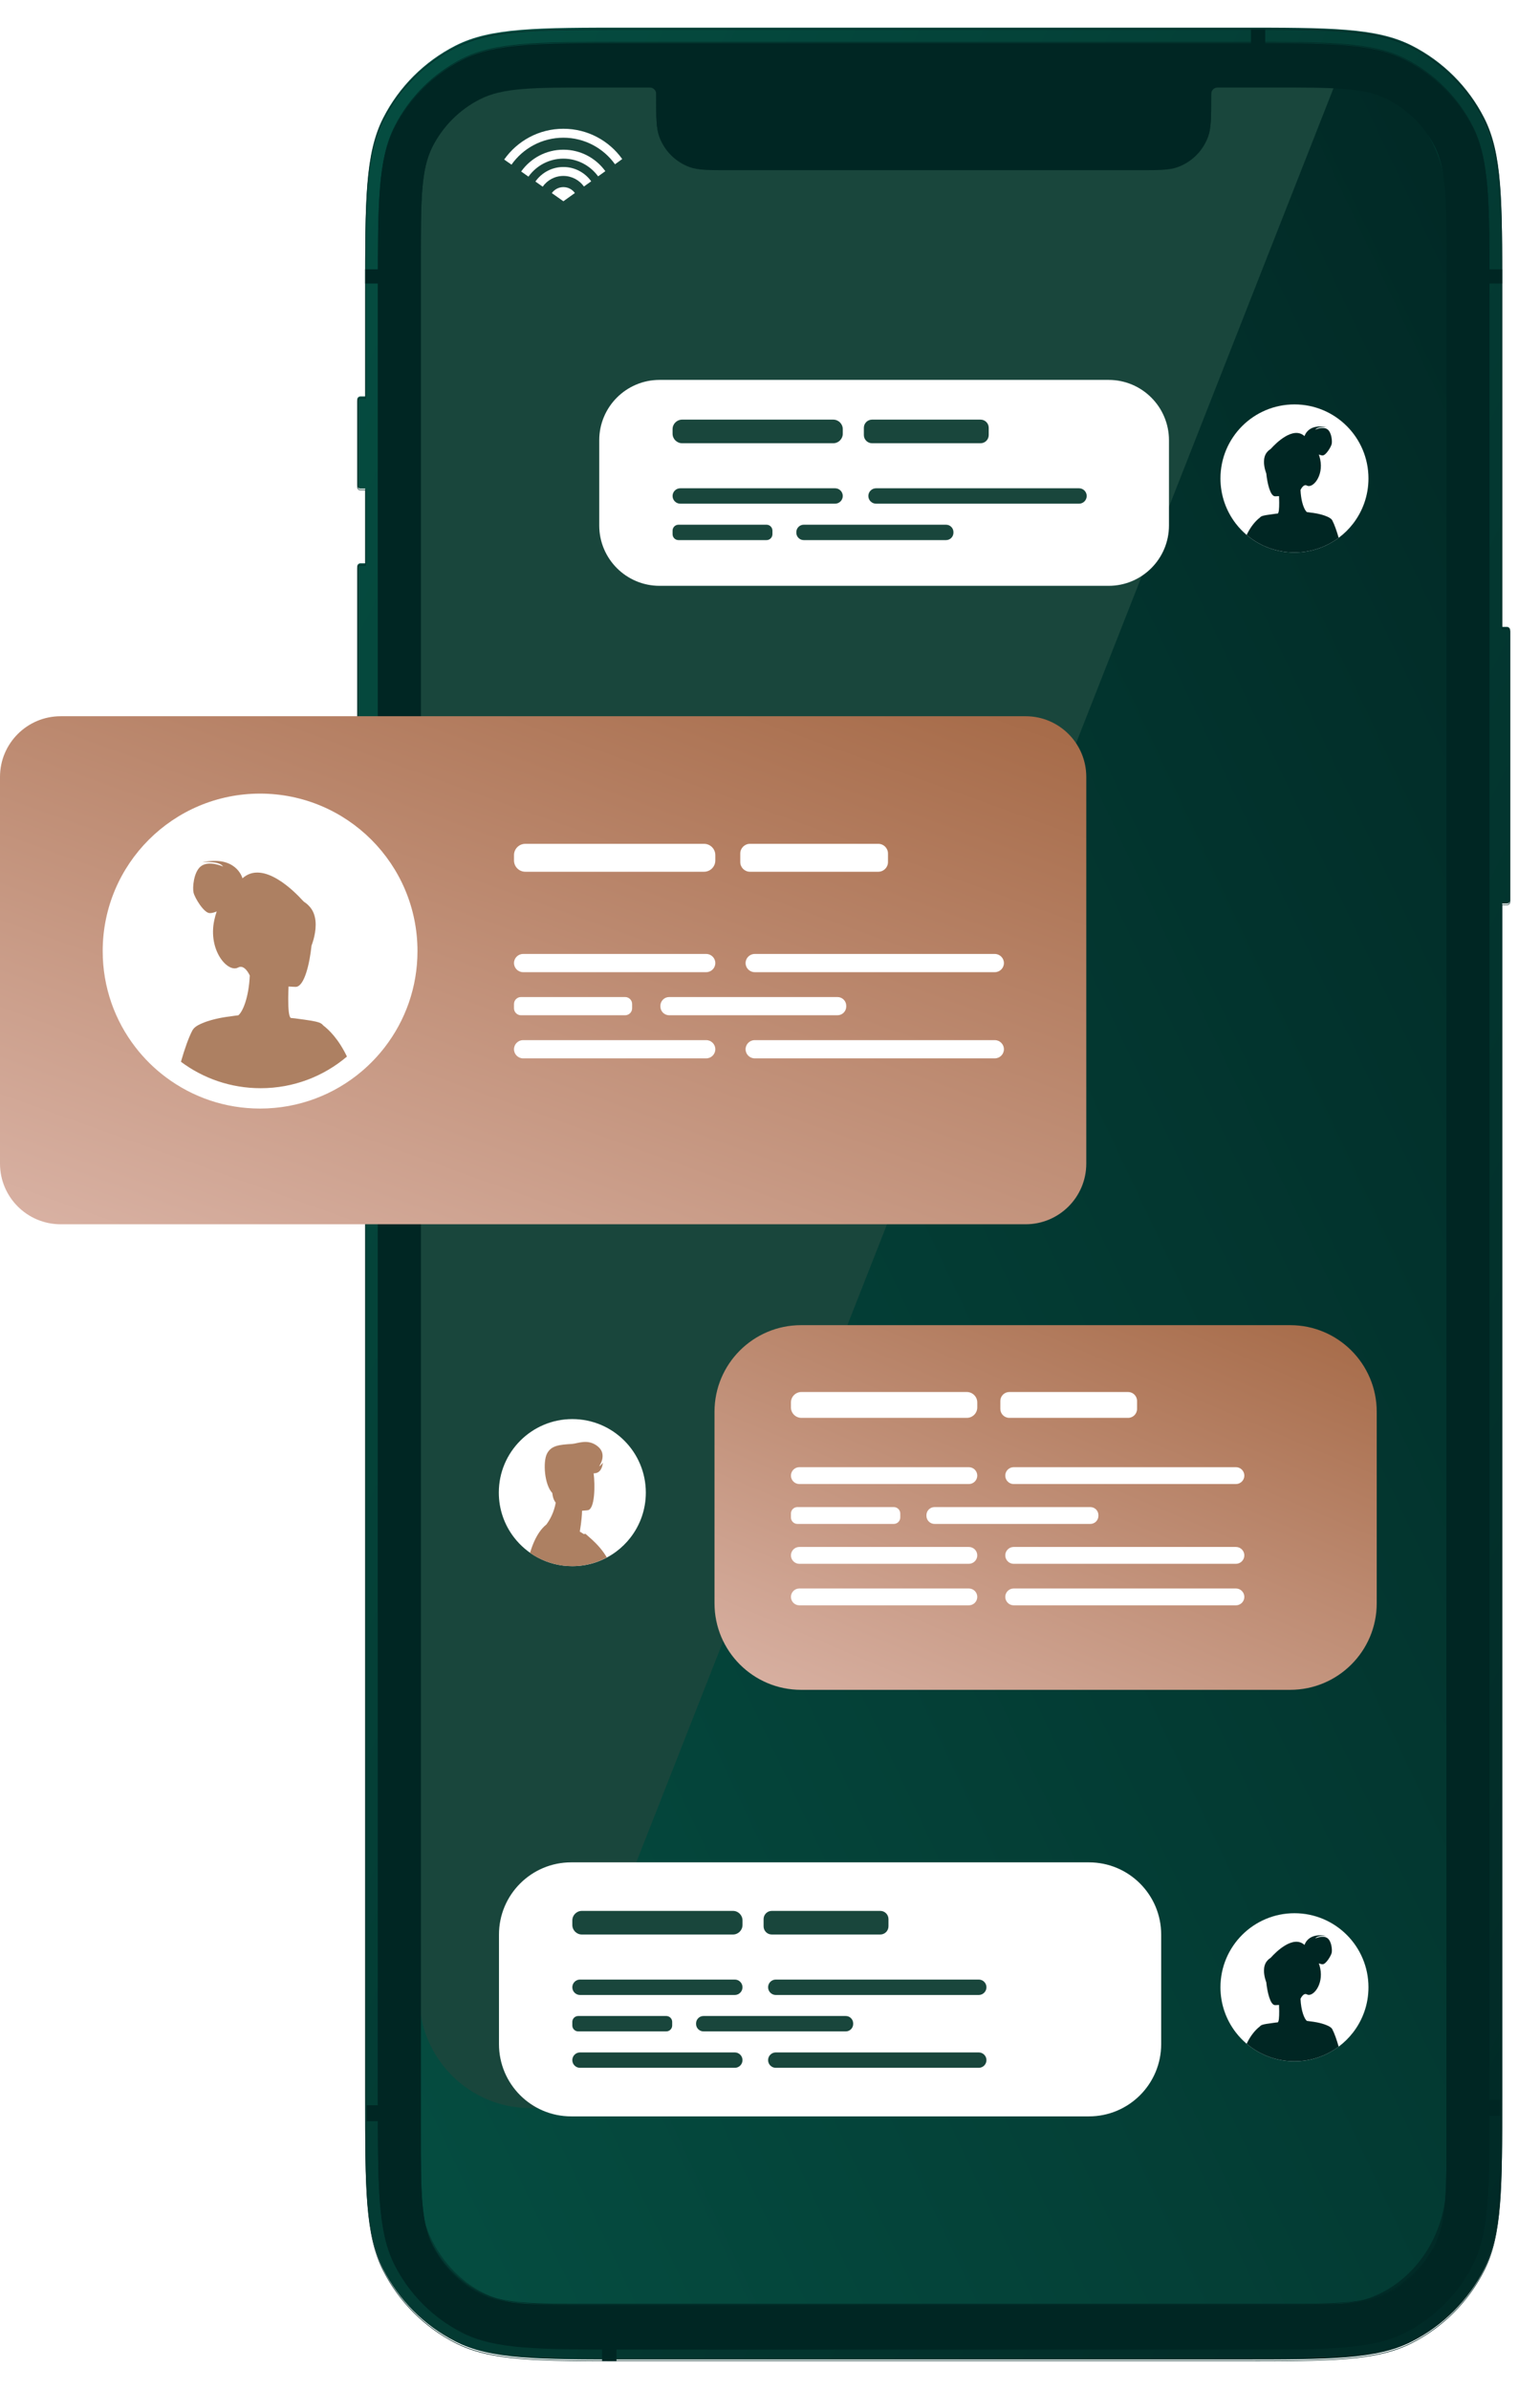 <?xml version="1.0" encoding="UTF-8"?> <svg xmlns="http://www.w3.org/2000/svg" width="370" height="574" viewBox="0 0 370 574" fill="none"> <g filter="url(#filter0_d_1206_1194)"> <g filter="url(#filter1_ii_1206_1194)"> <path d="M85.225 74.312C85.225 52.078 85.225 40.961 89.556 32.468C93.365 24.998 99.444 18.925 106.921 15.119C115.42 10.792 126.547 10.792 148.801 10.792L294.828 10.792C317.082 10.792 328.208 10.792 336.708 15.119C344.185 18.925 350.264 24.998 354.073 32.468C358.404 40.961 358.404 52.078 358.404 74.312L358.404 154.704L359.55 154.704C359.972 154.704 360.314 155.045 360.314 155.467L360.314 220.361C360.314 220.783 359.972 221.124 359.55 221.124L358.404 221.124L358.404 507.268C358.404 529.502 358.404 540.619 354.073 549.111C350.264 556.581 344.185 562.655 336.708 566.461C328.208 570.788 317.082 570.788 294.828 570.788L148.801 570.788C126.547 570.788 115.42 570.788 106.921 566.461C99.444 562.655 93.365 556.581 89.556 549.111C85.225 540.619 85.225 529.502 85.225 507.268L85.225 234.485L84.079 234.485C83.657 234.485 83.314 234.143 83.314 233.721L83.314 192.495C83.314 192.073 83.657 191.731 84.079 191.731L85.225 191.731L85.225 182.188L84.079 182.188C83.657 182.188 83.314 181.846 83.314 181.425L83.314 140.198C83.314 139.776 83.657 139.434 84.079 139.434L85.225 139.434L85.225 121.493L84.079 121.493C83.657 121.493 83.314 121.151 83.314 120.73L83.314 100.116C83.314 99.695 83.657 99.353 84.079 99.353L85.225 99.353L85.225 74.312Z" fill="url(#paint0_linear_1206_1194)"></path> </g> <path d="M358.34 154.704L358.34 154.768L358.404 154.768L359.55 154.768C359.937 154.768 360.25 155.081 360.25 155.467L360.25 220.361C360.25 220.747 359.937 221.06 359.55 221.06L358.404 221.06L358.34 221.06L358.34 221.124L358.34 507.268C358.34 518.386 358.339 526.721 357.798 533.338C357.257 539.954 356.176 544.846 354.016 549.082C350.212 556.54 344.144 562.603 336.679 566.403C332.44 568.561 327.542 569.642 320.921 570.182C314.298 570.723 305.956 570.723 294.828 570.723L148.801 570.723C137.673 570.723 129.331 570.723 122.708 570.182C116.086 569.642 111.189 568.561 106.95 566.403C99.485 562.603 93.416 556.54 89.613 549.082C87.453 544.846 86.371 539.954 85.831 533.338C85.289 526.721 85.289 518.386 85.289 507.268L85.289 234.485L85.289 234.42L85.225 234.42L84.079 234.42C83.692 234.42 83.379 234.107 83.379 233.721L83.379 192.495C83.379 192.109 83.692 191.796 84.079 191.796L85.225 191.796L85.289 191.796L85.289 191.731L85.289 182.188L85.289 182.124L85.225 182.124L84.079 182.124C83.692 182.124 83.379 181.811 83.379 181.425L83.379 140.198C83.379 139.812 83.692 139.499 84.079 139.499L85.225 139.499L85.289 139.499L85.289 139.434L85.289 121.493L85.289 121.429L85.225 121.429L84.079 121.429C83.692 121.429 83.379 121.116 83.379 120.73L83.379 100.116C83.379 99.731 83.692 99.418 84.079 99.418L85.225 99.418L85.289 99.418L85.289 99.353L85.289 74.312C85.289 63.194 85.289 54.859 85.831 48.242C86.371 41.626 87.453 36.733 89.613 32.498C93.416 25.04 99.485 18.977 106.95 15.177C111.189 13.018 116.086 11.938 122.708 11.397C129.331 10.857 137.673 10.857 148.801 10.857L294.828 10.857C305.956 10.857 314.298 10.857 320.921 11.397C327.542 11.938 332.44 13.018 336.679 15.177C344.144 18.977 350.212 25.04 354.016 32.498C356.176 36.733 357.257 41.626 357.798 48.242C358.34 54.859 358.34 63.194 358.34 74.312L358.34 154.704Z" stroke="#002623" stroke-width="0.129"></path> <g filter="url(#filter2_dii_1206_1194)"> <path d="M207.104 31.783C207.104 30.308 208.301 29.111 209.778 29.111L234.23 29.111C235.707 29.111 236.905 30.308 236.905 31.783C236.905 33.259 235.707 34.456 234.23 34.456L209.778 34.456C208.301 34.456 207.104 33.259 207.104 31.783Z" fill="#002623"></path> <path d="M209.778 29.176L234.23 29.176C235.672 29.176 236.84 30.343 236.84 31.783C236.84 33.224 235.672 34.391 234.23 34.391L209.778 34.391C208.337 34.391 207.168 33.224 207.168 31.783C207.168 30.343 208.337 29.176 209.778 29.176Z" stroke="#002623" stroke-width="0.129"></path> </g> <g filter="url(#filter3_dii_1206_1194)"> <path d="M243.018 31.786C243.018 28.835 245.412 26.442 248.367 26.442C251.321 26.442 253.716 28.835 253.716 31.786C253.716 34.738 251.321 37.13 248.367 37.13C245.412 37.13 243.018 34.738 243.018 31.786Z" fill="#002623"></path> <path d="M248.367 37.066C245.448 37.066 243.082 34.702 243.082 31.786C243.082 28.87 245.448 26.506 248.367 26.506C251.285 26.506 253.651 28.87 253.651 31.786C253.651 34.702 251.285 37.066 248.367 37.066Z" stroke="#002623" stroke-width="0.129"></path> </g> <g filter="url(#filter4_i_1206_1194)"> <path d="M251.036 31.784C251.036 30.308 249.839 29.112 248.361 29.112C246.884 29.112 245.687 30.308 245.687 31.784C245.687 33.26 246.884 34.456 248.361 34.456C249.839 34.456 251.036 33.26 251.036 31.784Z" fill="#002623"></path> </g> <path d="M250.971 31.784C250.971 33.224 249.803 34.392 248.361 34.392C246.92 34.392 245.752 33.224 245.752 31.784C245.752 30.344 246.92 29.176 248.361 29.176C249.803 29.176 250.971 30.344 250.971 31.784Z" stroke="#002623" stroke-width="0.129"></path> <g style="mix-blend-mode:overlay"> <rect x="0.065" y="0.065" width="3.307" height="4.067" transform="matrix(1 8.56799e-07 8.58328e-07 1 298.038 10.793)" fill="#002623"></rect> <rect x="0.065" y="0.065" width="3.307" height="4.067" transform="matrix(1 8.56799e-07 8.58328e-07 1 298.038 10.793)" stroke="#002623" stroke-width="0.129"></rect> </g> <g style="mix-blend-mode:overlay"> <rect x="-0.065" y="-0.065" width="3.307" height="4.067" transform="matrix(-1 1.05629e-06 1.23568e-06 -1 145.459 570.663)" fill="#002623"></rect> <rect x="-0.065" y="-0.065" width="3.307" height="4.067" transform="matrix(-1 1.05629e-06 1.23568e-06 -1 145.459 570.663)" stroke="#002623" stroke-width="0.129"></rect> </g> <g style="mix-blend-mode:overlay"> <rect x="-0.065" y="0.065" width="3.304" height="4.071" transform="matrix(1.10258e-06 1 -1 -1.21144e-06 358.404 68.565)" fill="#002623"></rect> <rect x="-0.065" y="0.065" width="3.304" height="4.071" transform="matrix(1.10258e-06 1 -1 -1.21144e-06 358.404 68.565)" stroke="#002623" stroke-width="0.129"></rect> </g> <g style="mix-blend-mode:overlay"> <rect x="0.065" y="-0.065" width="3.686" height="4.071" transform="matrix(1.56135e-06 -1 1 -1.29259e-06 85.734 513.147)" fill="#002623"></rect> <rect x="0.065" y="-0.065" width="3.686" height="4.071" transform="matrix(1.56135e-06 -1 1 -1.29259e-06 85.734 513.147)" stroke="#002623" stroke-width="0.129"></rect> </g> <g style="mix-blend-mode:overlay"> <rect x="0.065" y="0.065" width="3.304" height="4.071" transform="matrix(1.21361e-06 1 1 1.10062e-06 85.221 68.436)" fill="#002623"></rect> <rect x="0.065" y="0.065" width="3.304" height="4.071" transform="matrix(1.21361e-06 1 1 1.10062e-06 85.221 68.436)" stroke="#002623" stroke-width="0.129"></rect> </g> <g style="mix-blend-mode:overlay"> <rect x="-0.065" y="-0.065" width="3.686" height="4.071" transform="matrix(1.47994e-06 -1 -1 1.38864e-06 357.772 511.748)" fill="#002623"></rect> <rect x="-0.065" y="-0.065" width="3.686" height="4.071" transform="matrix(1.47994e-06 -1 -1 1.38864e-06 357.772 511.748)" stroke="#002623" stroke-width="0.129"></rect> </g> <path d="M345 52.317V527.682C345 543.807 333.053 557 318.456 557H124.543C109.945 557 98 543.807 98 527.682V52.317C98 36.19 109.945 23 124.543 23H318.456C333.053 23 345 36.19 345 52.317Z" fill="url(#paint1_linear_1206_1194)"></path> <path d="M318.638 23L127.159 510H124.761C110.166 510 98.223 497.968 98.223 483.262V49.736C98.223 35.029 110.166 23 124.761 23H318.638Z" fill="#19463C"></path> <path d="M135.608 50.121L132.845 52.103L130.068 50.141C130.684 49.276 131.7 48.703 132.845 48.703C133.983 48.703 134.992 49.262 135.608 50.121Z" fill="white"></path> <path d="M132.843 43.872C130.066 43.872 127.61 45.256 126.124 47.366L127.876 48.596C128.98 47.034 130.797 46.02 132.843 46.02C134.874 46.02 136.682 47.02 137.782 48.558L139.53 47.308C138.034 45.222 135.592 43.872 132.843 43.872Z" fill="white"></path> <path d="M132.842 34.69C126.966 34.69 121.77 37.612 118.62 42.08L120.377 43.31C123.136 39.401 127.698 36.839 132.842 36.839C137.944 36.839 142.479 39.357 145.247 43.218L146.984 41.963C143.83 37.558 138.672 34.69 132.842 34.69Z" fill="white"></path> <path d="M132.842 39.718C128.662 39.718 124.957 41.786 122.702 44.955L124.454 46.187C126.323 43.578 129.384 41.868 132.842 41.868C136.271 41.868 139.315 43.549 141.188 46.119L142.926 44.878C140.666 41.752 136.989 39.718 132.842 39.718Z" fill="white"></path> <path d="M307.466 409.572H189.951C178.464 409.572 169.154 400.261 169.154 388.78V342.797C169.154 331.31 178.464 322 189.951 322H307.466C318.948 322 328.258 331.31 328.258 342.797V388.78C328.258 400.261 318.948 409.572 307.466 409.572Z" fill="url(#paint2_linear_1206_1194)"></path> <path d="M229.782 344.26H190.025C188.646 344.26 187.518 343.132 187.518 341.753V340.56C187.518 339.181 188.646 338.053 190.025 338.053H229.782C231.157 338.053 232.285 339.181 232.285 340.56V341.753C232.285 343.132 231.157 344.26 229.782 344.26Z" fill="white"></path> <path d="M230.262 360.154H189.54C188.427 360.154 187.518 359.241 187.518 358.127C187.518 357.014 188.427 356.105 189.54 356.105H230.262C231.376 356.105 232.285 357.014 232.285 358.127C232.285 359.241 231.376 360.154 230.262 360.154Z" fill="white"></path> <path d="M212.234 369.73H189.07C188.217 369.73 187.518 369.032 187.518 368.179V367.233C187.518 366.38 188.217 365.686 189.07 365.686H212.234C213.086 365.686 213.785 366.38 213.785 367.233V368.179C213.785 369.032 213.086 369.73 212.234 369.73Z" fill="white"></path> <path d="M259.451 369.73H222.014C220.947 369.73 220.071 368.854 220.071 367.787V367.629C220.071 366.557 220.947 365.686 222.014 365.686H259.451C260.523 365.686 261.394 366.557 261.394 367.629V367.787C261.394 368.854 260.523 369.73 259.451 369.73Z" fill="white"></path> <path d="M294.428 360.154H241.036C239.922 360.154 239.013 359.241 239.013 358.127C239.013 357.014 239.922 356.105 241.036 356.105H294.428C295.541 356.105 296.45 357.014 296.45 358.127C296.45 359.241 295.541 360.154 294.428 360.154Z" fill="white"></path> <path d="M230.262 379.306H189.54C188.427 379.306 187.518 378.397 187.518 377.284C187.518 376.17 188.427 375.261 189.54 375.261H230.262C231.376 375.261 232.285 376.17 232.285 377.284C232.285 378.397 231.376 379.306 230.262 379.306Z" fill="white"></path> <path d="M294.428 379.306H241.036C239.922 379.306 239.013 378.397 239.013 377.284C239.013 376.17 239.922 375.261 241.036 375.261H294.428C295.541 375.261 296.45 376.17 296.45 377.284C296.45 378.397 295.541 379.306 294.428 379.306Z" fill="white"></path> <path d="M230.262 389.278H189.54C188.427 389.278 187.518 388.37 187.518 387.256C187.518 386.142 188.427 385.234 189.54 385.234H230.262C231.376 385.234 232.285 386.142 232.285 387.256C232.285 388.37 231.376 389.278 230.262 389.278Z" fill="white"></path> <path d="M294.428 389.278H241.036C239.922 389.278 239.013 388.37 239.013 387.256C239.013 386.142 239.922 385.234 241.036 385.234H294.428C295.541 385.234 296.45 386.142 296.45 387.256C296.45 388.37 295.541 389.278 294.428 389.278Z" fill="white"></path> <path d="M268.528 344.26H239.978C238.794 344.26 237.83 343.295 237.83 342.112V340.196C237.83 339.018 238.794 338.053 239.978 338.053H268.528C269.712 338.053 270.676 339.018 270.676 340.196V342.112C270.676 343.295 269.712 344.26 268.528 344.26Z" fill="white"></path> <path d="M117.332 362.209C117.332 366.268 118.696 370.001 120.997 372.983C121.761 373.975 122.629 374.879 123.58 375.686C124.527 376.487 125.557 377.191 126.655 377.783C129.139 379.115 131.972 379.87 134.989 379.87C138.759 379.87 142.247 378.691 145.112 376.683C145.258 376.585 145.399 376.478 145.541 376.375C146.837 375.406 147.998 374.269 148.986 372.983C151.288 370.001 152.653 366.268 152.653 362.209C152.653 352.461 144.746 344.554 134.989 344.554C125.238 344.554 117.332 352.461 117.332 362.209Z" fill="white"></path> <path d="M139.772 373.537L138.146 372.097C138.011 372.125 137.876 372.149 137.741 372.172C137.447 371.967 137.126 371.766 136.791 371.58C136.897 370.923 136.986 370.313 137.06 369.772C137.307 367.88 137.336 366.739 137.336 366.561C138.197 366.52 138.78 366.426 138.78 366.426C140.411 366.049 140.49 360.48 140.113 357.577C140.42 357.582 140.718 357.54 141.021 357.405C142.256 356.86 142.326 354.991 142.326 354.991C142.326 354.991 141.967 355.657 141.441 355.872C141.441 355.872 143.505 353.043 141.11 351.11C138.724 349.171 136.287 350.439 134.898 350.522C131.851 350.709 129.88 350.891 128.887 352.894C127.904 354.87 128.291 360.303 130.173 362.302C130.206 362.489 130.238 362.671 130.262 362.857C130.374 363.575 130.635 364.162 131.007 364.632C130.583 366.971 129.619 368.719 128.752 369.879C128.165 370.336 127.629 370.923 127.13 371.627C127.116 371.636 127.098 371.65 127.098 371.65C127.098 371.65 127.103 371.65 127.112 371.655C126.194 372.959 125.439 374.66 124.833 376.655C124.828 376.664 124.828 376.673 124.824 376.683C125.821 377.386 126.902 377.978 128.044 378.453C128.118 378.486 128.193 378.514 128.268 378.546C128.286 378.551 128.3 378.56 128.319 378.565C128.44 378.616 128.566 378.663 128.687 378.71C128.985 378.826 129.283 378.933 129.586 379.031C129.903 379.134 130.224 379.227 130.546 379.311C130.696 379.348 130.844 379.385 130.993 379.418C131.124 379.45 131.254 379.478 131.389 379.502C131.408 379.506 131.427 379.511 131.445 379.516C131.534 379.534 131.622 379.548 131.711 379.567C131.916 379.604 132.126 379.641 132.335 379.674C132.382 379.679 132.433 379.688 132.48 379.693C132.597 379.711 132.708 379.725 132.825 379.739C132.988 379.758 133.151 379.777 133.314 379.795C133.496 379.814 133.682 379.828 133.868 379.837C134.041 379.851 134.218 379.861 134.395 379.865C134.577 379.87 134.763 379.875 134.949 379.875C135.15 379.875 135.346 379.87 135.546 379.865C135.565 379.865 135.579 379.865 135.597 379.86C135.644 379.86 135.695 379.861 135.742 379.856C135.84 379.856 135.938 379.851 136.035 379.842C136.049 379.837 136.059 379.837 136.073 379.837C136.259 379.828 136.441 379.814 136.627 379.795C139.013 379.572 141.263 378.863 143.281 377.782C142.256 376.025 140.979 374.656 139.772 373.537Z" fill="#AD8062"></path> <path d="M259.116 512.006H134.727C125.142 512.006 117.371 504.234 117.371 494.649V468.353C117.371 458.768 125.142 451 134.727 451H259.116C268.706 451 276.473 458.768 276.473 468.353V494.649C276.473 504.234 268.706 512.006 259.116 512.006Z" fill="white"></path> <path d="M173.594 468.33H137.281C136.022 468.33 134.992 467.3 134.992 466.042V464.952C134.992 463.689 136.022 462.659 137.281 462.659H173.594C174.852 462.659 175.882 463.689 175.882 464.952V466.042C175.882 467.3 174.852 468.33 173.594 468.33Z" fill="#19463C"></path> <path d="M174.032 482.85H136.84C135.823 482.85 134.991 482.016 134.991 481C134.991 479.984 135.823 479.15 136.84 479.15H174.032C175.048 479.15 175.882 479.984 175.882 481C175.882 482.016 175.048 482.85 174.032 482.85Z" fill="#19463C"></path> <path d="M157.569 491.597H136.407C135.628 491.597 134.991 490.958 134.991 490.18V489.313C134.991 488.535 135.628 487.901 136.407 487.901H157.569C158.348 487.901 158.986 488.535 158.986 489.313V490.18C158.986 490.958 158.348 491.597 157.569 491.597Z" fill="#19463C"></path> <path d="M200.696 491.597H166.502C165.523 491.597 164.727 490.795 164.727 489.821V489.677C164.727 488.698 165.523 487.901 166.502 487.901H200.696C201.674 487.901 202.471 488.698 202.471 489.677V489.821C202.471 490.795 201.674 491.597 200.696 491.597Z" fill="#19463C"></path> <path d="M232.643 482.85H183.874C182.858 482.85 182.028 482.016 182.028 481C182.028 479.984 182.858 479.15 183.874 479.15H232.643C233.659 479.15 234.493 479.984 234.493 481C234.493 482.016 233.659 482.85 232.643 482.85Z" fill="#19463C"></path> <path d="M174.032 500.343H136.84C135.823 500.343 134.991 499.513 134.991 498.497C134.991 497.482 135.823 496.648 136.84 496.648H174.032C175.048 496.648 175.882 497.482 175.882 498.497C175.882 499.513 175.048 500.343 174.032 500.343Z" fill="#19463C"></path> <path d="M232.643 500.343H183.874C182.858 500.343 182.028 499.513 182.028 498.497C182.028 497.482 182.858 496.648 183.874 496.648H232.643C233.659 496.648 234.493 497.482 234.493 498.497C234.493 499.513 233.659 500.343 232.643 500.343Z" fill="#19463C"></path> <path d="M208.99 468.33H182.909C181.828 468.33 180.947 467.449 180.947 466.368V464.621C180.947 463.544 181.828 462.659 182.909 462.659H208.99C210.066 462.659 210.952 463.544 210.952 464.621V466.368C210.952 467.449 210.066 468.33 208.99 468.33Z" fill="#19463C"></path> <path d="M290.714 481C290.714 485.082 292.089 488.842 294.404 491.843C295.173 492.84 296.045 493.754 297.005 494.564C300.103 497.193 304.115 498.777 308.496 498.777C312.475 498.777 316.152 497.472 319.115 495.259C320.42 494.285 321.59 493.134 322.582 491.843C324.898 488.842 326.273 485.082 326.273 481C326.273 471.177 318.314 463.218 308.496 463.218C298.673 463.218 290.714 471.177 290.714 481Z" fill="white"></path> <path d="M317.582 491.074C317.559 491.028 317.531 490.981 317.494 490.939C317.424 490.837 317.326 490.739 317.209 490.646L317.205 490.641C316.981 490.459 316.678 490.296 316.329 490.152C316.315 490.147 316.305 490.142 316.291 490.138C314.749 489.462 312.722 489.243 312.722 489.243C312.144 489.154 311.687 489.098 311.473 489.075C310.877 488.595 310.075 486.689 309.945 483.768L309.949 483.777C309.949 483.777 310.616 482.23 311.496 482.715C312.871 483.465 315.527 480.427 314.679 476.433C314.586 476.004 314.474 475.608 314.353 475.25C314.642 475.371 314.963 475.473 315.266 475.473C316.063 475.473 317.27 473.432 317.433 472.747C317.601 472.062 317.419 469.812 316.324 469.145C315.257 468.488 313.565 469.243 313.491 469.271C314.036 468.507 315.9 468.661 316.24 468.698C311.888 467.794 310.988 470.585 310.914 470.837C308.146 468.334 303.92 472.659 302.88 473.814C302.811 473.875 302.741 473.94 302.671 474.01C302.433 474.145 302.167 474.373 301.888 474.709C301.343 475.371 301.17 476.214 301.17 477.02C301.17 478.455 301.72 479.784 301.72 479.784C301.972 482.202 302.671 485.198 303.789 485.287C303.789 485.287 304.185 485.291 304.782 485.24C304.782 485.268 304.786 485.291 304.786 485.319C304.805 485.725 304.819 486.181 304.824 486.638V486.913C304.828 488.129 304.754 489.285 304.479 489.429C304.386 489.439 304.306 489.443 304.236 489.453C304.125 489.457 303.915 489.485 303.915 489.485C302.946 489.611 302.256 489.709 301.767 489.793C300.797 489.956 300.555 490.072 300.318 490.259C300.262 490.31 300.206 490.371 300.15 490.436C299.441 490.972 298.141 492.193 297.004 494.564C300.103 497.193 304.115 498.777 308.495 498.777C312.48 498.777 316.152 497.472 319.115 495.259C318.617 493.53 318.099 492.053 317.582 491.074Z" fill="#002623"></path> <path d="M263.85 144.451H155.952C147.948 144.451 141.46 137.96 141.46 129.958V109.493C141.46 101.491 147.948 95 155.952 95H263.85C271.857 95 278.343 101.491 278.343 109.493V129.958C278.343 137.96 271.857 144.451 263.85 144.451Z" fill="white"></path> <path d="M197.681 110.211H161.372C160.109 110.211 159.079 109.176 159.079 107.918V106.828C159.079 105.57 160.109 104.54 161.372 104.54H197.681C198.944 104.54 199.973 105.57 199.973 106.828V107.918C199.973 109.176 198.944 110.211 197.681 110.211Z" fill="#19463C"></path> <path d="M198.124 124.726H160.929C159.913 124.726 159.079 123.892 159.079 122.876C159.079 121.86 159.913 121.026 160.929 121.026H198.124C199.139 121.026 199.973 121.86 199.973 122.876C199.973 123.892 199.139 124.726 198.124 124.726Z" fill="#19463C"></path> <path d="M181.656 133.472H160.496C159.717 133.472 159.079 132.838 159.079 132.056V131.194C159.079 130.415 159.717 129.777 160.496 129.777H181.656C182.434 129.777 183.072 130.415 183.072 131.194V132.056C183.072 132.838 182.434 133.472 181.656 133.472Z" fill="#19463C"></path> <path d="M224.787 133.472H190.588C189.614 133.472 188.813 132.675 188.813 131.697V131.552C188.813 130.574 189.614 129.777 190.588 129.777H224.787C225.761 129.777 226.562 130.574 226.562 131.552V131.697C226.562 132.675 225.761 133.472 224.787 133.472Z" fill="#19463C"></path> <path d="M256.734 124.726H207.965C206.949 124.726 206.115 123.892 206.115 122.876C206.115 121.86 206.949 121.026 207.965 121.026H256.734C257.75 121.026 258.579 121.86 258.579 122.876C258.579 123.892 257.75 124.726 256.734 124.726Z" fill="#19463C"></path> <path d="M233.077 110.211H206.996C205.919 110.211 205.039 109.326 205.039 108.249V106.497C205.039 105.421 205.919 104.54 206.996 104.54H233.077C234.158 104.54 235.038 105.421 235.038 106.497V108.249C235.038 109.326 234.158 110.211 233.077 110.211Z" fill="#19463C"></path> <path d="M290.714 118.664C290.714 122.746 292.089 126.506 294.404 129.512C295.173 130.509 296.045 131.417 297.005 132.233C300.103 134.861 304.115 136.445 308.496 136.445C312.475 136.445 316.152 135.136 319.115 132.923C320.42 131.953 321.59 130.802 322.582 129.512C324.898 126.506 326.273 122.746 326.273 118.664C326.273 108.845 318.314 100.886 308.496 100.886C298.673 100.886 290.714 108.845 290.714 118.664Z" fill="white"></path> <path d="M317.582 128.738C317.559 128.691 317.531 128.649 317.494 128.603C317.424 128.5 317.326 128.403 317.209 128.309L317.205 128.305C316.981 128.128 316.678 127.964 316.329 127.815C316.315 127.811 316.305 127.806 316.291 127.801C314.749 127.13 312.722 126.907 312.722 126.907V126.911C312.144 126.818 311.687 126.762 311.473 126.739C311.329 126.622 311.175 126.431 311.021 126.156V126.152C310.527 125.285 310.043 123.654 309.945 121.431L309.949 121.441C309.949 121.441 310.616 119.898 311.496 120.378C312.871 121.129 315.527 118.095 314.679 114.102C314.586 113.668 314.474 113.272 314.353 112.913C314.642 113.034 314.963 113.137 315.266 113.137C316.063 113.137 317.27 111.096 317.433 110.416C317.601 109.726 317.419 107.475 316.324 106.809C315.257 106.157 313.565 106.907 313.491 106.939C314.036 106.175 315.905 106.329 316.24 106.362C311.888 105.458 310.988 108.254 310.914 108.5C308.146 106.003 303.92 110.327 302.88 111.478C302.811 111.539 302.741 111.604 302.671 111.674C302.433 111.814 302.167 112.037 301.888 112.377C301.343 113.034 301.17 113.878 301.17 114.684C301.17 116.124 301.72 117.447 301.72 117.447C301.972 119.87 302.671 122.862 303.789 122.951C303.789 122.951 304.185 122.955 304.782 122.909C304.782 122.932 304.786 122.955 304.786 122.983C304.805 123.389 304.819 123.845 304.824 124.307V124.581C304.828 125.798 304.754 126.949 304.479 127.098C304.386 127.102 304.306 127.112 304.236 127.116C304.125 127.126 303.915 127.149 303.915 127.149C302.946 127.275 302.256 127.373 301.767 127.457C300.797 127.624 300.555 127.736 300.318 127.923C300.262 127.978 300.206 128.039 300.15 128.1C299.441 128.636 298.141 129.861 297.004 132.233C297.172 132.377 297.345 132.517 297.522 132.652C297.55 132.676 297.582 132.699 297.61 132.722C297.741 132.825 297.871 132.923 298.006 133.016C298.099 133.09 298.193 133.16 298.291 133.225C298.388 133.295 298.486 133.361 298.584 133.421C298.724 133.524 298.868 133.617 299.017 133.705C299.115 133.771 299.213 133.831 299.316 133.892C299.437 133.966 299.563 134.041 299.688 134.111C299.828 134.19 299.968 134.269 300.108 134.344C300.122 134.348 300.131 134.358 300.145 134.362C300.15 134.367 300.159 134.372 300.168 134.376H300.173C300.192 134.386 300.215 134.4 300.234 134.409C300.345 134.47 300.457 134.525 300.569 134.581C300.578 134.581 300.583 134.586 300.592 134.591C300.625 134.609 300.662 134.628 300.695 134.642C300.756 134.675 300.821 134.707 300.886 134.735C300.947 134.763 301.007 134.791 301.072 134.824C301.212 134.889 301.361 134.954 301.506 135.015C301.65 135.075 301.799 135.136 301.944 135.192C302.014 135.22 302.079 135.248 302.144 135.271C302.209 135.294 302.275 135.322 302.345 135.346C302.48 135.397 302.619 135.443 302.755 135.49C302.899 135.541 303.039 135.583 303.183 135.63C303.304 135.667 303.426 135.704 303.547 135.742C303.561 135.746 303.57 135.746 303.584 135.751C303.659 135.774 303.738 135.798 303.817 135.816C304.241 135.933 304.674 136.035 305.112 136.119C305.304 136.156 305.495 136.194 305.686 136.222C305.737 136.231 305.783 136.24 305.835 136.245C305.844 136.245 305.858 136.25 305.867 136.25C305.872 136.25 305.881 136.25 305.886 136.254C306.012 136.273 306.128 136.287 306.259 136.301C306.287 136.306 306.31 136.31 306.338 136.31C306.357 136.315 306.375 136.315 306.394 136.319C306.51 136.338 306.627 136.347 306.739 136.357C306.757 136.357 306.781 136.361 306.799 136.361C306.832 136.366 306.869 136.371 306.906 136.375C307.116 136.394 307.321 136.408 307.531 136.417H307.564C307.629 136.422 307.689 136.427 307.759 136.427C307.801 136.427 307.838 136.431 307.88 136.431C308.085 136.441 308.29 136.445 308.495 136.445C312.48 136.445 316.152 135.136 319.115 132.923C318.617 131.194 318.099 129.721 317.582 128.738Z" fill="#002623"></path> <g filter="url(#filter5_i_1206_1194)"> <path fill-rule="evenodd" clip-rule="evenodd" d="M92.321 34.062C88.282 41.983 88.282 52.352 88.282 73.089L88.282 508.488C88.282 529.226 88.282 539.595 92.321 547.515C95.874 554.482 101.544 560.147 108.517 563.697C116.445 567.733 126.823 567.733 147.579 567.733H296.051C316.807 567.733 327.185 567.733 335.112 563.697C342.086 560.147 347.755 554.482 351.309 547.515C355.348 539.595 355.348 529.226 355.348 508.488V73.089C355.348 52.352 355.348 41.983 351.309 34.062C347.755 27.095 342.086 21.43 335.112 17.881C327.185 13.845 316.807 13.845 296.051 13.845H147.579C126.823 13.845 116.445 13.845 108.517 17.881C101.544 21.43 95.874 27.095 92.321 34.062ZM98.598 66.065C98.598 51.528 98.598 44.259 101.429 38.706C103.92 33.822 107.895 29.851 112.783 27.362C118.341 24.533 125.616 24.533 140.167 24.533H152.936C153.569 24.533 153.885 24.533 154.138 24.625C154.563 24.78 154.897 25.114 155.052 25.538C155.144 25.791 155.144 26.107 155.144 26.739C155.144 31.794 155.144 34.322 155.881 36.346C157.117 39.739 159.792 42.411 163.188 43.646C165.214 44.383 167.744 44.383 172.804 44.383H270.826C275.886 44.383 278.415 44.383 280.441 43.646C283.837 42.411 286.512 39.739 287.749 36.346C288.486 34.322 288.486 31.794 288.486 26.739C288.486 26.107 288.486 25.791 288.578 25.538C288.733 25.114 289.067 24.78 289.491 24.625C289.745 24.533 290.061 24.533 290.693 24.533H303.463C318.014 24.533 325.289 24.533 330.846 27.362C335.735 29.851 339.709 33.822 342.2 38.706C345.032 44.259 345.032 51.528 345.032 66.065V515.512C345.032 530.05 345.032 537.319 342.2 542.871C339.709 547.755 335.735 551.726 330.846 554.215C325.289 557.044 318.014 557.044 303.463 557.044H140.167C125.616 557.044 118.341 557.044 112.783 554.215C107.895 551.726 103.92 547.755 101.429 542.871C98.598 537.319 98.598 530.05 98.598 515.512L98.598 66.065Z" fill="#002623"></path> </g> <path d="M88.346 73.089C88.346 62.719 88.346 54.946 88.851 48.775C89.356 42.604 90.364 38.041 92.379 34.092C95.925 27.136 101.585 21.482 108.546 17.938C112.5 15.925 117.067 14.918 123.243 14.414C129.419 13.909 137.2 13.909 147.579 13.909H296.051C306.43 13.909 314.21 13.909 320.387 14.414C326.563 14.918 331.13 15.925 335.083 17.938C342.044 21.482 347.704 27.136 351.251 34.092C353.265 38.041 354.274 42.604 354.779 48.775C355.283 54.946 355.283 62.719 355.283 73.089V508.488C355.283 518.858 355.283 526.632 354.779 532.803C354.274 538.973 353.265 543.536 351.251 547.486C347.704 554.441 342.044 560.096 335.083 563.639C331.13 565.652 326.563 566.66 320.387 567.164C314.21 567.668 306.43 567.668 296.051 567.668H147.579C137.2 567.668 129.419 567.668 123.243 567.164C117.067 566.66 112.5 565.652 108.546 563.639C101.585 560.096 95.925 554.441 92.379 547.486C90.364 543.536 89.356 538.973 88.851 532.803C88.346 526.632 88.346 518.858 88.346 508.488L88.346 73.089ZM288.517 25.516L288.578 25.538L288.517 25.516C288.421 25.779 288.421 26.106 288.421 26.72V26.739C288.421 31.8 288.42 34.313 287.688 36.324C286.458 39.699 283.797 42.357 280.419 43.586C278.407 44.318 275.891 44.319 270.826 44.319H172.804C167.738 44.319 165.223 44.318 163.21 43.586C159.832 42.357 157.171 39.699 155.942 36.324C155.209 34.313 155.208 31.8 155.208 26.739V26.72C155.208 26.106 155.208 25.779 155.112 25.516C154.951 25.074 154.603 24.725 154.16 24.565C153.896 24.469 153.57 24.469 152.955 24.469H152.936H140.167H140.164C132.891 24.469 127.432 24.469 123.097 24.823C118.761 25.176 115.543 25.885 112.754 27.305C107.853 29.8 103.869 33.781 101.372 38.677C99.951 41.464 99.242 44.679 98.887 49.011C98.533 53.342 98.533 58.796 98.533 66.062V66.065L98.533 515.512V515.515C98.533 522.781 98.533 528.235 98.887 532.566C99.242 536.899 99.951 540.114 101.372 542.901C103.869 547.797 107.853 551.778 112.754 554.273C115.543 555.693 118.761 556.401 123.097 556.755C127.432 557.109 132.891 557.109 140.163 557.109H140.167H303.463H303.467C310.739 557.109 316.197 557.109 320.532 556.755C324.869 556.401 328.086 555.693 330.876 554.273C335.776 551.778 339.761 547.797 342.258 542.901C343.679 540.114 344.388 536.899 344.742 532.566C345.097 528.235 345.097 522.782 345.097 515.516V515.512V66.065V66.061C345.097 58.796 345.097 53.342 344.742 49.011C344.388 44.679 343.679 41.464 342.258 38.677C339.761 33.781 335.776 29.8 330.876 27.305C328.086 25.885 324.869 25.176 320.532 24.823C316.197 24.469 310.739 24.469 303.466 24.469H303.463H290.693H290.675C290.06 24.469 289.733 24.469 289.469 24.565C289.027 24.725 288.678 25.074 288.517 25.516Z" stroke="#002623" stroke-width="0.129"></path> </g> <path d="M14.573 294H246.415C254.465 294 260.99 287.475 260.99 279.428V186.575C260.99 178.525 254.465 172 246.415 172H14.573C6.525 172 0 178.525 0 186.575V279.428C0 287.475 6.525 294 14.573 294Z" fill="url(#paint3_linear_1206_1194)"></path> <path d="M100.304 228.397C100.304 237.082 97.38 245.081 92.454 251.465C90.82 253.585 88.967 255.525 86.929 257.254C80.339 262.842 71.808 266.213 62.488 266.213C54.018 266.213 46.204 263.434 39.901 258.727C37.12 256.658 34.637 254.212 32.522 251.465C27.596 245.081 24.672 237.082 24.672 228.397C24.672 207.511 41.601 190.581 62.488 190.581C83.375 190.581 100.304 207.511 100.304 228.397Z" fill="white"></path> <path d="M77.682 246.272C77.58 246.158 77.482 246.053 77.388 245.955C76.953 245.622 76.518 245.414 74.77 245.112C73.88 244.963 72.645 244.787 70.894 244.559C70.894 244.559 70.518 244.516 70.317 244.501C70.184 244.489 70.044 244.477 69.879 244.461C69.377 244.199 69.248 242.118 69.251 239.923C69.251 239.758 69.255 239.594 69.255 239.429C69.263 238.598 69.291 237.779 69.322 237.042C69.322 236.995 69.326 236.952 69.326 236.905C70.408 236.995 71.125 236.988 71.125 236.988C73.139 236.827 74.397 231.426 74.848 227.06C74.848 227.06 75.844 224.666 75.844 222.075C75.844 220.617 75.53 219.101 74.551 217.909C74.041 217.298 73.571 216.894 73.135 216.639C73.01 216.514 72.881 216.4 72.756 216.29C70.882 214.209 63.263 206.41 58.262 210.921C58.133 210.47 56.507 205.407 48.621 207.065C49.111 207.014 52.607 206.685 53.618 208.099C53.481 208.041 50.428 206.685 48.503 207.868C47.614 208.409 47.061 209.534 46.748 210.717C46.744 210.725 46.744 210.733 46.74 210.741C46.74 210.749 46.736 210.753 46.736 210.76V210.764C46.732 210.776 46.728 210.788 46.728 210.8C46.693 210.96 46.654 211.121 46.618 211.282C46.614 211.305 46.606 211.329 46.603 211.356C46.603 211.364 46.599 211.368 46.599 211.376C46.599 211.38 46.599 211.38 46.599 211.384C46.364 212.606 46.364 213.794 46.505 214.37C46.799 215.605 48.974 219.281 50.416 219.281C50.965 219.281 51.545 219.1 52.062 218.877C51.839 219.528 51.639 220.241 51.474 221.017C49.942 228.224 54.731 233.699 57.212 232.343C58.803 231.477 60.006 234.26 60.006 234.26L60.014 234.248C59.779 239.519 58.333 242.96 57.259 243.819C56.875 243.862 56.044 243.964 55.005 244.128V244.124C55.005 244.124 51.349 244.524 48.566 245.735C48.543 245.743 48.523 245.751 48.499 245.763C47.865 246.025 47.324 246.319 46.92 246.641C46.916 246.648 46.912 246.652 46.908 246.652V246.656C46.697 246.821 46.524 246.997 46.399 247.185C46.333 247.264 46.277 247.342 46.235 247.424C45.305 249.196 44.369 251.857 43.471 254.977C48.817 258.966 55.445 261.326 62.628 261.326C70.534 261.326 77.768 258.469 83.357 253.726C81.303 249.447 78.96 247.24 77.682 246.272Z" fill="#AD8062"></path> <path d="M169.16 209.346H126.201C124.711 209.346 123.493 208.127 123.493 206.638V205.349C123.493 203.859 124.711 202.64 126.201 202.64H169.16C170.649 202.64 171.864 203.859 171.864 205.349V206.638C171.864 208.127 170.649 209.346 169.16 209.346Z" fill="white"></path> <path d="M169.677 233.46H125.678C124.475 233.46 123.492 232.477 123.492 231.274C123.492 230.07 124.475 229.087 125.678 229.087H169.677C170.88 229.087 171.864 230.07 171.864 231.274C171.864 232.477 170.88 233.46 169.677 233.46Z" fill="white"></path> <path d="M150.2 243.807H125.166C124.245 243.807 123.492 243.054 123.492 242.133V241.11C123.492 240.189 124.245 239.433 125.166 239.433H150.2C151.122 239.433 151.875 240.189 151.875 241.11V242.133C151.875 243.054 151.122 243.807 150.2 243.807Z" fill="white"></path> <path d="M201.218 243.807H160.769C159.612 243.807 158.668 242.862 158.668 241.706V241.534C158.668 240.381 159.612 239.433 160.769 239.433H201.218C202.375 239.433 203.319 240.381 203.319 241.534V241.706C203.319 242.862 202.375 243.807 201.218 243.807Z" fill="white"></path> <path d="M239.015 233.46H181.321C180.118 233.46 179.134 232.477 179.134 231.274C179.134 230.07 180.118 229.087 181.321 229.087H239.015C240.215 229.087 241.202 230.07 241.202 231.274C241.202 232.477 240.215 233.46 239.015 233.46Z" fill="white"></path> <path d="M169.677 254.157H125.678C124.475 254.157 123.492 253.174 123.492 251.97C123.492 250.767 124.475 249.783 125.678 249.783H169.677C170.88 249.783 171.864 250.767 171.864 251.97C171.864 253.174 170.88 254.157 169.677 254.157Z" fill="white"></path> <path d="M239.015 254.157H181.321C180.118 254.157 179.134 253.174 179.134 251.97C179.134 250.767 180.118 249.783 181.321 249.783H239.015C240.215 249.783 241.202 250.767 241.202 251.97C241.202 253.174 240.215 254.157 239.015 254.157Z" fill="white"></path> <path d="M211.028 209.346H180.177C178.903 209.346 177.856 208.304 177.856 207.026V204.961C177.856 203.683 178.903 202.64 180.177 202.64H211.028C212.306 202.64 213.348 203.683 213.348 204.961V207.026C213.348 208.304 212.306 209.346 211.028 209.346Z" fill="white"></path> <defs> <filter id="filter0_d_1206_1194" x="79.546" y="0.742" width="289.563" height="572.563" filterUnits="userSpaceOnUse" color-interpolation-filters="sRGB"> <feFlood flood-opacity="0" result="BackgroundImageFix"></feFlood> <feColorMatrix in="SourceAlpha" type="matrix" values="0 0 0 0 0 0 0 0 0 0 0 0 0 0 0 0 0 0 127 0" result="hardAlpha"></feColorMatrix> <feOffset dx="2.513" dy="-3.769"></feOffset> <feGaussianBlur stdDeviation="3.141"></feGaussianBlur> <feComposite in2="hardAlpha" operator="out"></feComposite> <feColorMatrix type="matrix" values="0 0 0 0 0.728 0 0 0 0 0.56 0 0 0 0 0.431 0 0 0 0.06 0"></feColorMatrix> <feBlend mode="normal" in2="BackgroundImageFix" result="effect1_dropShadow_1206_1194"></feBlend> <feBlend mode="normal" in="SourceGraphic" in2="effect1_dropShadow_1206_1194" result="shape"></feBlend> </filter> <filter id="filter1_ii_1206_1194" x="83.314" y="10.534" width="277" height="560.77" filterUnits="userSpaceOnUse" color-interpolation-filters="sRGB"> <feFlood flood-opacity="0" result="BackgroundImageFix"></feFlood> <feBlend mode="normal" in="SourceGraphic" in2="BackgroundImageFix" result="shape"></feBlend> <feColorMatrix in="SourceAlpha" type="matrix" values="0 0 0 0 0 0 0 0 0 0 0 0 0 0 0 0 0 0 127 0" result="hardAlpha"></feColorMatrix> <feOffset dy="0.516"></feOffset> <feGaussianBlur stdDeviation="0.258"></feGaussianBlur> <feComposite in2="hardAlpha" operator="arithmetic" k2="-1" k3="1"></feComposite> <feColorMatrix type="matrix" values="0 0 0 0 1 0 0 0 0 1 0 0 0 0 1 0 0 0 0.5 0"></feColorMatrix> <feBlend mode="normal" in2="shape" result="effect1_innerShadow_1206_1194"></feBlend> <feColorMatrix in="SourceAlpha" type="matrix" values="0 0 0 0 0 0 0 0 0 0 0 0 0 0 0 0 0 0 127 0" result="hardAlpha"></feColorMatrix> <feOffset dy="-0.903"></feOffset> <feGaussianBlur stdDeviation="0.129"></feGaussianBlur> <feComposite in2="hardAlpha" operator="arithmetic" k2="-1" k3="1"></feComposite> <feColorMatrix type="matrix" values="0 0 0 0 0 0 0 0 0 0 0 0 0 0 0 0 0 0 0.15 0"></feColorMatrix> <feBlend mode="normal" in2="effect1_innerShadow_1206_1194" result="effect2_innerShadow_1206_1194"></feBlend> </filter> <filter id="filter2_dii_1206_1194" x="206.394" y="28.66" width="30.834" height="6.57" filterUnits="userSpaceOnUse" color-interpolation-filters="sRGB"> <feFlood flood-opacity="0" result="BackgroundImageFix"></feFlood> <feColorMatrix in="SourceAlpha" type="matrix" values="0 0 0 0 0 0 0 0 0 0 0 0 0 0 0 0 0 0 127 0" result="hardAlpha"></feColorMatrix> <feOffset dx="-0.194" dy="0.258"></feOffset> <feGaussianBlur stdDeviation="0.258"></feGaussianBlur> <feColorMatrix type="matrix" values="0 0 0 0 0 0 0 0 0 0 0 0 0 0 0 0 0 0 0.1 0"></feColorMatrix> <feBlend mode="normal" in2="BackgroundImageFix" result="effect1_dropShadow_1206_1194"></feBlend> <feBlend mode="normal" in="SourceGraphic" in2="effect1_dropShadow_1206_1194" result="shape"></feBlend> <feColorMatrix in="SourceAlpha" type="matrix" values="0 0 0 0 0 0 0 0 0 0 0 0 0 0 0 0 0 0 127 0" result="hardAlpha"></feColorMatrix> <feOffset dx="0.323" dy="-0.452"></feOffset> <feGaussianBlur stdDeviation="0.258"></feGaussianBlur> <feComposite in2="hardAlpha" operator="arithmetic" k2="-1" k3="1"></feComposite> <feColorMatrix type="matrix" values="0 0 0 0 1 0 0 0 0 1 0 0 0 0 1 0 0 0 1 0"></feColorMatrix> <feBlend mode="normal" in2="shape" result="effect2_innerShadow_1206_1194"></feBlend> <feColorMatrix in="SourceAlpha" type="matrix" values="0 0 0 0 0 0 0 0 0 0 0 0 0 0 0 0 0 0 127 0" result="hardAlpha"></feColorMatrix> <feOffset dx="-0.258" dy="0.258"></feOffset> <feGaussianBlur stdDeviation="0.194"></feGaussianBlur> <feComposite in2="hardAlpha" operator="arithmetic" k2="-1" k3="1"></feComposite> <feColorMatrix type="matrix" values="0 0 0 0 0 0 0 0 0 0 0 0 0 0 0 0 0 0 0.1 0"></feColorMatrix> <feBlend mode="normal" in2="effect2_innerShadow_1206_1194" result="effect3_innerShadow_1206_1194"></feBlend> </filter> <filter id="filter3_dii_1206_1194" x="242.308" y="25.99" width="11.73" height="11.915" filterUnits="userSpaceOnUse" color-interpolation-filters="sRGB"> <feFlood flood-opacity="0" result="BackgroundImageFix"></feFlood> <feColorMatrix in="SourceAlpha" type="matrix" values="0 0 0 0 0 0 0 0 0 0 0 0 0 0 0 0 0 0 127 0" result="hardAlpha"></feColorMatrix> <feOffset dx="-0.194" dy="0.258"></feOffset> <feGaussianBlur stdDeviation="0.258"></feGaussianBlur> <feColorMatrix type="matrix" values="0 0 0 0 0 0 0 0 0 0 0 0 0 0 0 0 0 0 0.1 0"></feColorMatrix> <feBlend mode="normal" in2="BackgroundImageFix" result="effect1_dropShadow_1206_1194"></feBlend> <feBlend mode="normal" in="SourceGraphic" in2="effect1_dropShadow_1206_1194" result="shape"></feBlend> <feColorMatrix in="SourceAlpha" type="matrix" values="0 0 0 0 0 0 0 0 0 0 0 0 0 0 0 0 0 0 127 0" result="hardAlpha"></feColorMatrix> <feOffset dx="0.323" dy="-0.452"></feOffset> <feGaussianBlur stdDeviation="0.258"></feGaussianBlur> <feComposite in2="hardAlpha" operator="arithmetic" k2="-1" k3="1"></feComposite> <feColorMatrix type="matrix" values="0 0 0 0 1 0 0 0 0 1 0 0 0 0 1 0 0 0 1 0"></feColorMatrix> <feBlend mode="normal" in2="shape" result="effect2_innerShadow_1206_1194"></feBlend> <feColorMatrix in="SourceAlpha" type="matrix" values="0 0 0 0 0 0 0 0 0 0 0 0 0 0 0 0 0 0 127 0" result="hardAlpha"></feColorMatrix> <feOffset dx="-0.258" dy="0.258"></feOffset> <feGaussianBlur stdDeviation="0.194"></feGaussianBlur> <feComposite in2="hardAlpha" operator="arithmetic" k2="-1" k3="1"></feComposite> <feColorMatrix type="matrix" values="0 0 0 0 0 0 0 0 0 0 0 0 0 0 0 0 0 0 0.1 0"></feColorMatrix> <feBlend mode="normal" in2="effect2_innerShadow_1206_1194" result="effect3_innerShadow_1206_1194"></feBlend> </filter> <filter id="filter4_i_1206_1194" x="245.429" y="29.112" width="5.607" height="5.731" filterUnits="userSpaceOnUse" color-interpolation-filters="sRGB"> <feFlood flood-opacity="0" result="BackgroundImageFix"></feFlood> <feBlend mode="normal" in="SourceGraphic" in2="BackgroundImageFix" result="shape"></feBlend> <feColorMatrix in="SourceAlpha" type="matrix" values="0 0 0 0 0 0 0 0 0 0 0 0 0 0 0 0 0 0 127 0" result="hardAlpha"></feColorMatrix> <feOffset dx="-0.258" dy="0.387"></feOffset> <feGaussianBlur stdDeviation="0.194"></feGaussianBlur> <feComposite in2="hardAlpha" operator="arithmetic" k2="-1" k3="1"></feComposite> <feColorMatrix type="matrix" values="0 0 0 0 1 0 0 0 0 1 0 0 0 0 1 0 0 0 0.65 0"></feColorMatrix> <feBlend mode="normal" in2="shape" result="effect1_innerShadow_1206_1194"></feBlend> </filter> <filter id="filter5_i_1206_1194" x="88.282" y="13.845" width="267.066" height="554.146" filterUnits="userSpaceOnUse" color-interpolation-filters="sRGB"> <feFlood flood-opacity="0" result="BackgroundImageFix"></feFlood> <feBlend mode="normal" in="SourceGraphic" in2="BackgroundImageFix" result="shape"></feBlend> <feColorMatrix in="SourceAlpha" type="matrix" values="0 0 0 0 0 0 0 0 0 0 0 0 0 0 0 0 0 0 127 0" result="hardAlpha"></feColorMatrix> <feOffset dy="0.258"></feOffset> <feGaussianBlur stdDeviation="0.258"></feGaussianBlur> <feComposite in2="hardAlpha" operator="arithmetic" k2="-1" k3="1"></feComposite> <feColorMatrix type="matrix" values="0 0 0 0 0 0 0 0 0 0 0 0 0 0 0 0 0 0 0.15 0"></feColorMatrix> <feBlend mode="normal" in2="shape" result="effect1_innerShadow_1206_1194"></feBlend> </filter> <linearGradient id="paint0_linear_1206_1194" x1="94.656" y1="28.19" x2="547.613" y2="257.062" gradientUnits="userSpaceOnUse"> <stop stop-color="#054C40"></stop> <stop offset="1" stop-color="#012724"></stop> </linearGradient> <linearGradient id="paint1_linear_1206_1194" x1="108.113" y1="540.41" x2="522.6" y2="344.567" gradientUnits="userSpaceOnUse"> <stop stop-color="#054C40"></stop> <stop offset="1" stop-color="#012724"></stop> </linearGradient> <linearGradient id="paint2_linear_1206_1194" x1="180.733" y1="414.469" x2="236.772" y2="281.982" gradientUnits="userSpaceOnUse"> <stop stop-color="#D9B2A4"></stop> <stop offset="1" stop-color="#A56946"></stop> </linearGradient> <linearGradient id="paint3_linear_1206_1194" x1="18.994" y1="300.823" x2="88.226" y2="108.098" gradientUnits="userSpaceOnUse"> <stop stop-color="#D9B2A4"></stop> <stop offset="1" stop-color="#A56946"></stop> </linearGradient> </defs> </svg> 